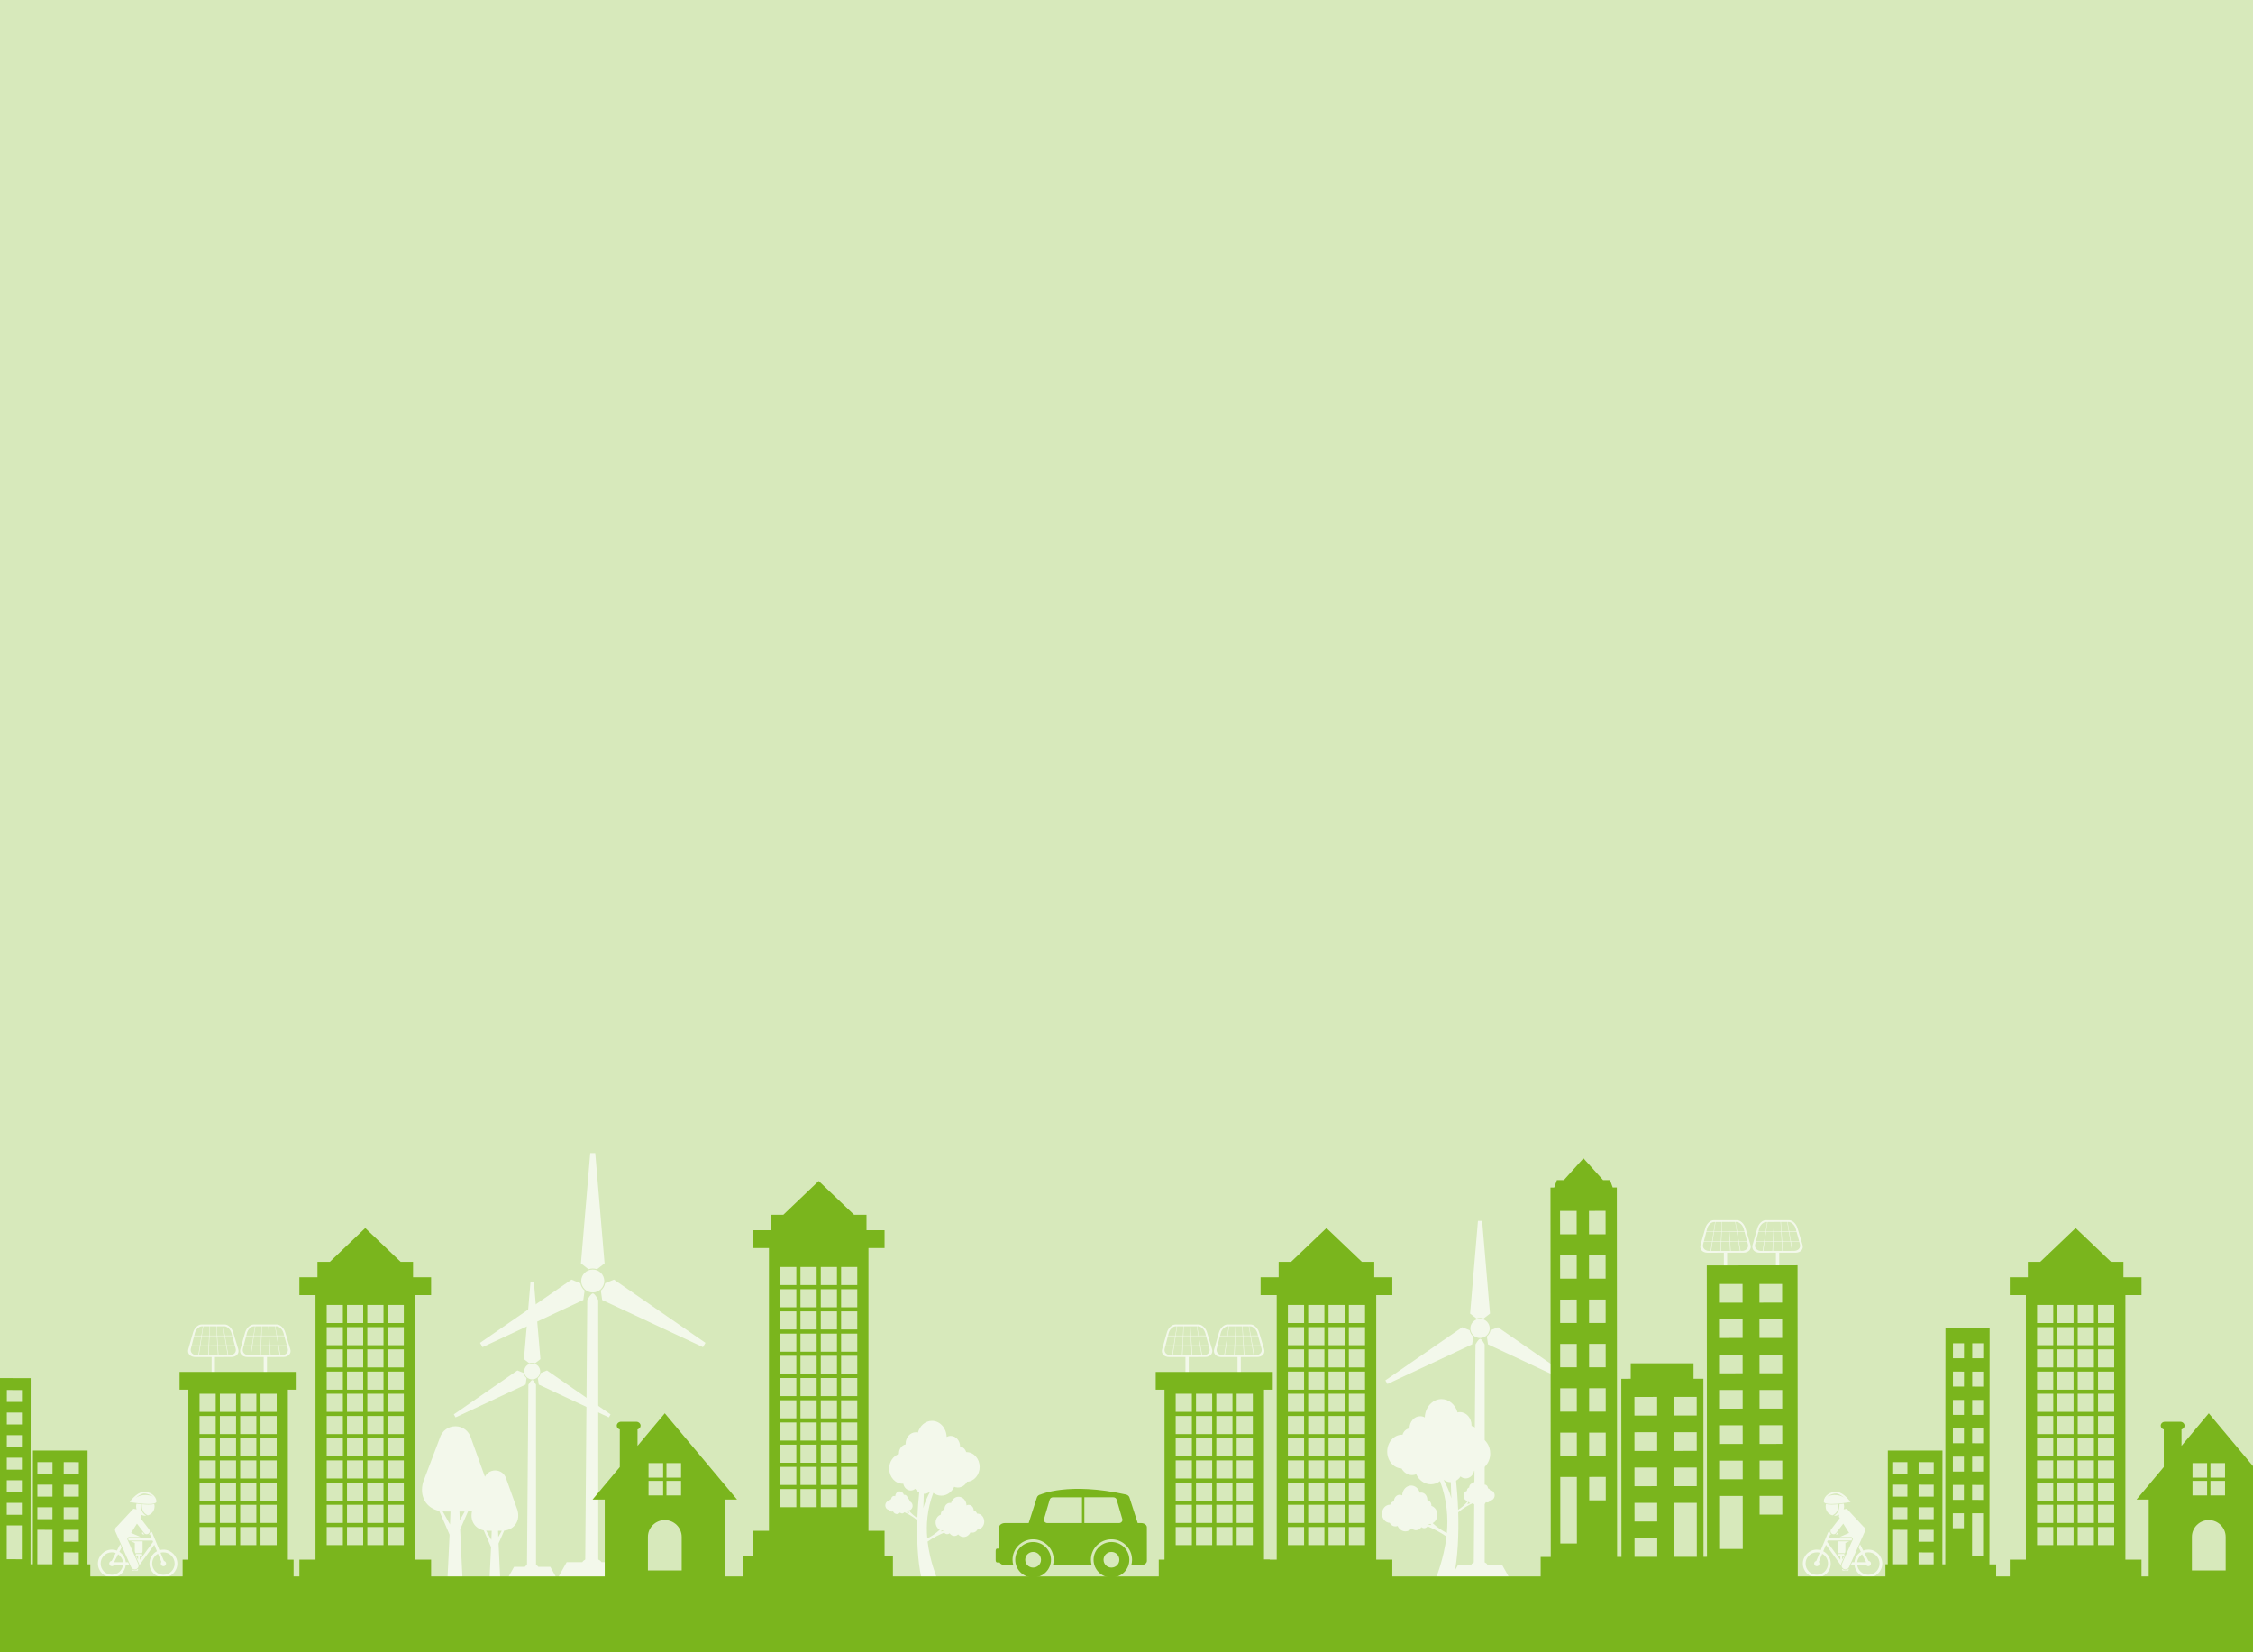 <?xml version="1.0" encoding="utf-8"?>
<!-- Generator: Adobe Illustrator 15.1.0, SVG Export Plug-In . SVG Version: 6.00 Build 0)  -->
<!DOCTYPE svg PUBLIC "-//W3C//DTD SVG 1.0//EN" "http://www.w3.org/TR/2001/REC-SVG-20010904/DTD/svg10.dtd">
<svg version="1.0" id="Slide_09" xmlns="http://www.w3.org/2000/svg" xmlns:xlink="http://www.w3.org/1999/xlink" x="0px" y="0px"
	 width="1500px" height="1100px" viewBox="0 0 1500 1100" enable-background="new 0 0 1500 1100" xml:space="preserve">
<g id="Fond_20__x25__Kopie_Kopie">
	<rect id="Fond_20__x25__4_" fill="#D7E9BB" width="1500" height="1100"/>
</g>
<g id="_x22_gute_x22__Stadt_Kopie_Kopie">
	<g opacity="0.7">
		<g>
			<g>
				<g>
					<path fill="#FFFFFF" d="M402.311,852.824c0,4.214-3.43,7.633-7.675,7.633c-4.239,0-7.67-3.419-7.67-7.633
						s3.431-7.627,7.67-7.627C398.881,845.197,402.311,848.61,402.311,852.824z"/>
					<path fill="#FFFFFF" d="M408.798,851.902l-5.92,2.395c-0.343,1.954-1.375,3.656-2.848,4.892l0.888,6.282l67.112,31.376
						l1.647-2.853L408.798,851.902z"/>
					<path fill="#FFFFFF" d="M386.4,854.297l-5.926-2.395l-60.891,42.092l1.668,2.853l67.098-31.376l0.88-6.282
						C387.772,857.953,386.749,856.251,386.4,854.297z"/>
					<path fill="#FFFFFF" d="M394.636,844.499c0.993,0,1.952,0.17,2.836,0.492l5.05-3.904l-6.217-73.466h-3.331l-6.2,73.466
						l5.027,3.904C392.678,844.669,393.637,844.499,394.636,844.499z"/>
				</g>
				<path fill="#FFFFFF" d="M389.636,1039.946l1.356-174.397c0,0,2.354-4.487,3.749-4.448c1.341,0.016,3.537,4.448,3.537,4.448
					l0.023,174.38l-1.997,1.639h-4.652L389.636,1039.946z"/>
			</g>
			<polygon fill="#FFFFFF" points="417.692,1050.22 371.575,1050.22 377.298,1039.991 411.976,1039.991 			"/>
			<path fill="#FFFFFF" d="M400.496,1040.552c0,1.688-2.887,3.059-6.437,3.059c-3.553,0-6.424-1.371-6.424-3.059
				c0-1.68,2.871-3.051,6.424-3.051C397.609,1037.501,400.496,1038.872,400.496,1040.552z"/>
		</g>
		<g>
			<g>
				<g>
					<path fill="#FFFFFF" d="M359.654,912.992c0,2.924-2.378,5.298-5.325,5.298c-2.955,0-5.336-2.374-5.336-5.298
						c0-2.921,2.381-5.303,5.336-5.303C357.276,907.689,359.654,910.071,359.654,912.992z"/>
					<path fill="#FFFFFF" d="M364.169,912.352l-4.109,1.671c-0.242,1.343-0.962,2.539-1.979,3.394l0.613,4.367l46.652,21.819
						l1.148-1.989L364.169,912.352z"/>
					<path fill="#FFFFFF" d="M348.604,914.022l-4.123-1.671l-42.328,29.262l1.148,1.989l46.659-21.819l0.606-4.367
						C349.545,916.562,348.842,915.365,348.604,914.022z"/>
					<path fill="#FFFFFF" d="M354.329,907.201c0.686,0,1.359,0.135,1.959,0.35l3.516-2.719l-4.33-51.062h-2.304l-4.327,51.062
						l3.51,2.719C352.975,907.336,353.622,907.201,354.329,907.201z"/>
				</g>
				<path fill="#FFFFFF" d="M350.853,1043.072l0.945-121.23c0,0,1.638-3.121,2.595-3.1c0.947,0.019,2.465,3.1,2.465,3.1
					l0.012,121.227l-1.394,1.128h-3.222L350.853,1043.072z"/>
			</g>
			<polygon fill="#FFFFFF" points="370.35,1050.22 338.306,1050.22 342.27,1043.108 366.385,1043.108 			"/>
			<path fill="#FFFFFF" d="M358.396,1043.493c0,1.196-2.009,2.141-4.465,2.141c-2.458,0-4.474-0.944-4.474-2.141
				c0-1.159,2.016-2.1,4.474-2.1C356.387,1041.394,358.396,1042.334,358.396,1043.493z"/>
		</g>
		<path fill="#FFFFFF" d="M324.132,986.699l-10.461-29.104c-3.11-10.76-17.832-10.76-20.944,0l-11.014,29.104
			c-2.719,9.408,1.996,17.316,10.706,19.164c2.651,5.816,5.606,12.78,6.898,15.857c-0.694,15.954-1.369,28.499-1.369,28.499h9.949
			c0,0-0.778-14.427-1.521-32.009c1.425-3.352,3.405-7.943,5.275-12.073C321.479,1005.044,327.028,996.727,324.132,986.699z
			 M294.738,1006.187c0.555,0.047,1.112,0.084,1.688,0.084h3.518c-0.107,2.908-0.224,5.799-0.338,8.625
			C298.094,1012.24,296.348,1009.136,294.738,1006.187z M305.901,1006.271h3.481c-1.069,1.951-2.188,3.956-3.256,5.85
			C306.049,1010.188,305.973,1008.237,305.901,1006.271z"/>
		<path fill="#FFFFFF" d="M344.501,1005.251l-7.405-20.603c-2.202-7.617-12.624-7.617-14.828,0l-7.797,20.603
			c-1.924,6.661,1.413,12.26,7.579,13.568c1.878,4.117,3.97,9.048,4.884,11.226c-0.491,11.294-0.97,20.175-0.97,20.175h7.044
			c0,0-0.551-10.213-1.076-22.66c1.009-2.373,2.41-5.623,3.734-8.547C342.622,1018.239,346.551,1012.351,344.501,1005.251z
			 M323.691,1019.048c0.393,0.034,0.787,0.06,1.195,0.06h2.49c-0.076,2.059-0.158,4.104-0.239,6.105
			C326.067,1023.333,324.831,1021.136,323.691,1019.048z M331.595,1019.107h2.464c-0.757,1.381-1.549,2.801-2.305,4.142
			C331.699,1021.881,331.645,1020.499,331.595,1019.107z"/>
		<g>
			<g>
				<g>
					<path fill="#FFFFFF" d="M991.829,884.378c0,3.533-2.873,6.402-6.435,6.402c-3.572,0-6.449-2.869-6.449-6.402
						c0-3.53,2.877-6.409,6.449-6.409C988.956,877.969,991.829,880.848,991.829,884.378z"/>
					<path fill="#FFFFFF" d="M997.286,883.604l-4.967,2.02c-0.293,1.623-1.162,3.068-2.392,4.101l0.741,5.277l56.38,26.37
						l1.388-2.404L997.286,883.604z"/>
					<path fill="#FFFFFF" d="M978.476,885.623l-4.983-2.02l-51.154,35.363l1.389,2.404l56.388-26.37l0.733-5.277
						C979.612,888.691,978.762,887.246,978.476,885.623z"/>
					<path fill="#FFFFFF" d="M985.395,877.379c0.828,0,1.643,0.162,2.367,0.423l4.248-3.286l-5.233-61.71h-2.784l-5.229,61.71
						l4.242,3.286C983.758,877.541,984.54,877.379,985.395,877.379z"/>
				</g>
				<path fill="#FFFFFF" d="M981.192,1041.581l1.143-146.509c0,0,1.979-3.771,3.135-3.745c1.146,0.021,2.979,3.745,2.979,3.745
					l0.015,146.505l-1.684,1.363h-3.895L981.192,1041.581z"/>
			</g>
			<polygon fill="#FFFFFF" points="1004.755,1050.22 966.029,1050.22 970.819,1041.626 999.963,1041.626 			"/>
			<path fill="#FFFFFF" d="M990.309,1042.091c0,1.445-2.429,2.587-5.396,2.587c-2.971,0-5.406-1.142-5.406-2.587
				c0-1.4,2.436-2.537,5.406-2.537C987.88,1039.554,990.309,1040.69,990.309,1042.091z"/>
		</g>
		<g>
			<path fill="#FFFFFF" d="M104.176,999.478c-0.284-3.788-4.236-6.573-8.826-6.231c-4.598,0.348-9.032,6.701-9.032,6.701
				S104.456,1003.26,104.176,999.478z M101.779,996.226c-6.767-2.463-10.978,0.555-11.949,1.373c0.807-0.703,3.743-3.15,5.943-3.316
				C98.344,994.085,102.416,996.458,101.779,996.226z"/>
			<path fill="#FFFFFF" d="M77.793,1016.283l11.037-11.879l2.11,0.427c-0.201-0.61-0.335-1.249-0.335-1.922
				c0-0.645,0.104-1.277,0.29-1.864c0.873,0.111,1.817,0.23,2.787,0.328c0.058,2.143,0.337,3.605,0.896,4.779
				c0.563,1.164,1.427,2.08,2.751,2.885c-0.188,0.016-0.381,0.032-0.575,0.032c-1.065,0-2.054-0.297-2.926-0.775l0.276,1.393
				l-0.601,0.953l5.744,7.48c0.69,0.893,0.52,2.184-0.375,2.876c-0.378,0.284-0.818,0.423-1.254,0.423
				c-0.611,0.004-1.222-0.275-1.629-0.806l-4.818-6.271l-3.896,6.192l6.083,2.61c0.061,0.025,0.12,0.055,0.18,0.083H85.58
				l-0.875,1.393l7.354,16.572c0.578,1.305-0.007,2.836-1.32,3.417c-0.337,0.147-0.693,0.222-1.05,0.222
				c-0.993-0.004-1.939-0.574-2.368-1.543l-10.547-23.761C76.244,1018.327,76.703,1016.949,77.793,1016.283z"/>
			<path fill="#FFFFFF" d="M102.903,1002.92c0,2.823-1.911,5.215-4.515,5.926c-2.906-1.502-3.897-3.271-4.023-7.408
				c1.546,0.144,3.124,0.243,4.553,0.239c1.61,0,2.868-0.121,3.778-0.369C102.832,1001.822,102.903,1002.356,102.903,1002.92z"/>
			<path fill="#FFFFFF" d="M94.464,1034.041c-0.025-0.011-0.049-0.021-0.074-0.027l-0.073-0.023l-0.781,0.002
				c-0.453,0-2.806-0.004-2.806-0.004l-0.073,0.023c-0.124,0.038-0.239,0.1-0.34,0.171c-0.356-0.442-0.572-1.008-0.572-1.623v-5.33
				l-2.63-1.128h7.813v6.456C94.928,1033.112,94.756,1033.62,94.464,1034.041z"/>
			<path fill="#FFFFFF" d="M94.562,1020.624c0-0.254,0.108-0.484,0.279-0.646l0.736,0.956c0.184,0.237,0.399,0.436,0.641,0.594
				h-0.76C94.962,1021.527,94.558,1021.118,94.562,1020.624z"/>
			<path fill="#FFFFFF" d="M65.195,1040.917c0,5.117,4.16,9.285,9.278,9.285c4.813,0.007,8.785-3.673,9.245-8.371l2.383,0.002
				l-0.799-1.804h-1.584c-0.276-2.913-1.907-5.435-4.252-6.937l1.472-2.894l-0.942-2.124l-2.131,4.198
				c-1.047-0.404-2.188-0.632-3.381-0.632C69.364,1031.631,65.195,1035.799,65.195,1040.917z M81.909,1040.029l-5.915-0.007
				c-0.008-0.013-0.021-0.027-0.025-0.042l2.676-5.265C80.413,1035.897,81.645,1037.814,81.909,1040.029z M66.998,1040.917
				c0-4.127,3.357-7.478,7.486-7.476c0.897,0,1.76,0.153,2.559,0.452l-2.68,5.272c-0.919,0.061-1.643,0.822-1.646,1.754
				c0,0.976,0.788,1.764,1.758,1.764c0.648,0,1.215-0.347,1.52-0.86h5.907c-0.444,3.711-3.609,6.585-7.428,6.585
				C70.347,1048.402,66.994,1045.043,66.998,1040.917z"/>
			<path fill="#FFFFFF" d="M89.688,1045.353L89.688,1045.353c0.44,0,0.867-0.09,1.265-0.269c0.312-0.137,0.59-0.321,0.835-0.545
				c0.288,0.338,0.184,0.936-0.31,1.08c-1.143,0.001-2.291,0.001-3.44,0c-0.465-0.143-0.581-0.664-0.363-1.01
				C88.227,1045.079,88.936,1045.351,89.688,1045.353z"/>
			<path fill="#FFFFFF" d="M89.794,1034.802l2.744,6.178c0.123,0.275,0.2,0.563,0.239,0.854h0.151l9.786-13.414l1.785,4.301
				c-2.957,1.555-4.978,4.65-4.978,8.211c-0.004,5.122,4.158,9.289,9.28,9.289c5.119,0.008,9.279-4.158,9.287-9.272
				c0-5.119-4.162-9.289-9.284-9.291c-0.91,0-1.799,0.135-2.636,0.382l-4.877-11.753c-0.131-0.325-0.448-0.556-0.826-0.556h-0.3
				c-0.091,0.645-0.424,1.256-0.978,1.688c-0.054,0.038-0.108,0.076-0.164,0.11h0.841l0.919,2.224H85.869l-0.574,0.914l0.407,0.913
				h15.843l0.367,0.893l-8.804,12.065v-2.744c0.38,0.009,0.762,0,1.134,0c0.628-0.182,0.628-1.093,0-1.278
				c-1.146,0.004-2.289-0.001-3.432-0.001c-0.635,0.195-0.635,1.087,0,1.279c0.373,0,0.751,0,1.125,0.007v2.521L89.794,1034.802z
				 M105.192,1034.387l2.253,5.433c-0.25,0.306-0.406,0.698-0.401,1.124c-0.005,0.972,0.785,1.757,1.759,1.757
				c0.977,0.007,1.762-0.785,1.765-1.757c0.004-0.858-0.615-1.574-1.431-1.736l-2.276-5.492c0.621-0.169,1.272-0.261,1.945-0.255
				c4.128,0,7.484,3.357,7.478,7.487c0,4.121-3.36,7.48-7.48,7.474c-4.13,0.007-7.484-3.358-7.479-7.488
				C101.323,1038.12,102.889,1035.662,105.192,1034.387z"/>
		</g>
		<g>
			<path fill="#FFFFFF" d="M1232.063,999.947c0,0-4.435-6.354-9.032-6.701c-4.59-0.342-8.542,2.443-8.826,6.231
				C1213.925,1003.26,1232.063,999.947,1232.063,999.947z M1222.607,994.282c2.2,0.166,5.137,2.613,5.943,3.316
				c-0.972-0.818-5.183-3.836-11.949-1.373C1215.965,996.458,1220.037,994.085,1222.607,994.282z"/>
			<path fill="#FFFFFF" d="M1240.588,1016.283l-11.037-11.879l-2.11,0.427c0.201-0.61,0.335-1.249,0.335-1.922
				c0-0.645-0.104-1.277-0.29-1.864c-0.873,0.111-1.817,0.23-2.787,0.328c-0.058,2.143-0.337,3.605-0.896,4.779
				c-0.563,1.164-1.427,2.08-2.751,2.885c0.188,0.016,0.381,0.032,0.575,0.032c1.065,0,2.054-0.297,2.926-0.775l-0.276,1.393
				l0.601,0.953l-5.744,7.48c-0.69,0.893-0.52,2.184,0.375,2.876c0.378,0.284,0.818,0.423,1.254,0.423
				c0.611,0.004,1.222-0.275,1.629-0.806l4.818-6.271l3.896,6.192l-6.083,2.61c-0.061,0.025-0.12,0.055-0.18,0.083h7.959
				l0.875,1.393l-7.354,16.572c-0.578,1.305,0.007,2.836,1.32,3.417c0.337,0.147,0.693,0.222,1.05,0.222
				c0.993-0.004,1.939-0.574,2.368-1.543l10.547-23.761C1242.137,1018.327,1241.678,1016.949,1240.588,1016.283z"/>
			<path fill="#FFFFFF" d="M1215.478,1002.92c0,2.823,1.911,5.215,4.515,5.926c2.906-1.502,3.897-3.271,4.023-7.408
				c-1.546,0.144-3.124,0.243-4.553,0.239c-1.61,0-2.868-0.121-3.778-0.369C1215.549,1001.822,1215.478,1002.356,1215.478,1002.92z"
				/>
			<path fill="#FFFFFF" d="M1223.917,1034.041c0.025-0.011,0.049-0.021,0.074-0.027l0.073-0.023l0.781,0.002
				c0.453,0,2.806-0.004,2.806-0.004l0.073,0.023c0.124,0.038,0.239,0.1,0.34,0.171c0.356-0.442,0.572-1.008,0.572-1.623v-5.33
				l2.63-1.128h-7.813v6.456C1223.453,1033.112,1223.625,1033.62,1223.917,1034.041z"/>
			<path fill="#FFFFFF" d="M1223.818,1020.624c0-0.254-0.108-0.484-0.279-0.646l-0.736,0.956c-0.184,0.237-0.399,0.436-0.641,0.594
				h0.76C1223.419,1021.527,1223.823,1021.118,1223.818,1020.624z"/>
			<path fill="#FFFFFF" d="M1243.896,1031.642c-1.192,0-2.334,0.228-3.381,0.632l-2.131-4.198l-0.942,2.124l1.472,2.894
				c-2.345,1.502-3.976,4.023-4.252,6.937h-1.584l-0.799,1.804l2.383-0.002c0.46,4.698,4.432,8.378,9.245,8.371
				c5.118,0,9.278-4.168,9.278-9.285C1253.186,1035.799,1249.017,1031.631,1243.896,1031.642z M1239.736,1034.716l2.676,5.265
				c-0.005,0.015-0.018,0.029-0.025,0.042l-5.915,0.007C1236.736,1037.814,1237.968,1035.897,1239.736,1034.716z M1243.907,1048.408
				c-3.818,0-6.983-2.874-7.428-6.585h5.907c0.305,0.514,0.871,0.86,1.52,0.86c0.97,0,1.758-0.788,1.758-1.764
				c-0.004-0.932-0.728-1.693-1.646-1.754l-2.68-5.272c0.799-0.299,1.661-0.452,2.559-0.452c4.129-0.002,7.486,3.349,7.486,7.476
				C1251.387,1045.043,1248.034,1048.402,1243.907,1048.408z"/>
			<path fill="#FFFFFF" d="M1228.692,1045.353L1228.692,1045.353c-0.44,0-0.867-0.09-1.265-0.269
				c-0.312-0.137-0.59-0.321-0.835-0.545c-0.288,0.338-0.184,0.936,0.31,1.08c1.143,0.001,2.291,0.001,3.44,0
				c0.465-0.143,0.581-0.664,0.363-1.01C1230.154,1045.079,1229.445,1045.351,1228.692,1045.353z"/>
			<path fill="#FFFFFF" d="M1226.445,1038.32v-2.521c0.374-0.007,0.752-0.007,1.125-0.007c0.635-0.192,0.635-1.084,0-1.279
				c-1.143,0-2.286,0.005-3.432,0.001c-0.628,0.186-0.628,1.097,0,1.278c0.372,0,0.754,0.009,1.134,0v2.744l-8.804-12.065
				l0.367-0.893h15.843l0.407-0.913l-0.574-0.914h-14.916l0.919-2.224h0.841c-0.056-0.034-0.11-0.072-0.164-0.11
				c-0.554-0.432-0.887-1.043-0.978-1.688h-0.3c-0.378,0-0.695,0.23-0.826,0.556l-4.877,11.753
				c-0.837-0.247-1.726-0.382-2.636-0.382c-5.122,0.002-9.284,4.172-9.284,9.291c0.008,5.114,4.168,9.28,9.287,9.272
				c5.122,0,9.284-4.167,9.28-9.289c0-3.561-2.021-6.656-4.978-8.211l1.785-4.301l9.786,13.414h0.151
				c0.039-0.29,0.116-0.578,0.239-0.854l2.744-6.178L1226.445,1038.32z M1217.058,1040.933c0.005,4.13-3.35,7.495-7.479,7.488
				c-4.12,0.007-7.48-3.353-7.48-7.474c-0.007-4.13,3.35-7.487,7.478-7.487c0.673-0.006,1.324,0.086,1.945,0.255l-2.276,5.492
				c-0.815,0.162-1.435,0.878-1.431,1.736c0.003,0.972,0.788,1.764,1.765,1.757c0.974,0,1.764-0.785,1.759-1.757
				c0.005-0.426-0.151-0.818-0.401-1.124l2.253-5.433C1215.492,1035.662,1217.058,1038.12,1217.058,1040.933z"/>
		</g>
		<path fill="#FFFFFF" d="M920.098,1007.774c-0.014,3.26,2.271,5.924,5.131,6.037c0.772,1.416,2.164,2.376,3.744,2.376
			c0.53,0,1.034-0.106,1.505-0.302c0.975,2.141,2.94,3.598,5.212,3.607c1.633,0.004,3.115-0.752,4.187-1.971
			c0.772,0.748,1.774,1.209,2.876,1.209c1.473,0.003,2.776-0.805,3.58-2.055c0.514,0.439,1.158,0.695,1.857,0.695
			c0.921,0,1.707-0.484,2.277-1.195c3.822,1.552,8.371,3.787,12.592,6.802c-1.777,14.8-6.893,27.217-6.893,27.217l11.621,0.024
			c2.967-12.941,3.455-30.496,3.051-43.428c3.479-2.962,7.275-4.969,9.762-6.075c0.45,0.539,1.052,0.915,1.751,0.919
			c0.611,0,1.187-0.252,1.619-0.683c0.596,0.696,1.436,1.117,2.353,1.117c1.277,0.005,2.383-0.812,2.934-1.999
			c0.262,0.104,0.555,0.162,0.847,0.162c0.884,0.008,1.67-0.523,2.107-1.318c1.606-0.065,2.896-1.552,2.903-3.393
			c0-1.873-1.342-3.395-2.99-3.395c-0.025,0-0.062,0-0.081,0c-0.195-0.688-0.733-1.201-1.386-1.28c0,0,0,0,0-0.003
			c0.004-1.34-0.961-2.451-2.153-2.457c-0.329,0-0.639,0.1-0.925,0.236c-0.053-2.049-1.524-3.689-3.353-3.697
			c-1.499,0-2.786,1.115-3.212,2.666c-0.158-0.045-0.326-0.059-0.498-0.065c-1.29,0-2.336,1.183-2.336,2.649
			c-0.004,0.049,0,0.074-0.004,0.129c-0.876,0.172-1.531,1.031-1.538,2.068c0,0.039-0.003,0.088,0,0.128
			c-1.29,0.396-2.238,1.739-2.244,3.331c-0.007,1.874,1.31,3.395,2.96,3.436c-2.029,2.559-4.51,4.587-6.576,5.865
			c-0.275-7.596-0.84-14.324-1.367-19.373c1.184-0.656,2.211-1.633,2.98-2.825c0.955,0.82,2.147,1.304,3.441,1.309
			c2.765,0.005,5.08-2.208,5.642-5.151c0.182,0.014,0.379,0.02,0.551,0.02c5.595,0.014,10.132-5.113,10.142-11.44
			c0.01-5.274-3.115-9.726-7.393-11.069c0.006-0.129,0.013-0.271,0.013-0.41c0.007-3.44-2.177-6.302-5.066-6.895
			c0.003-0.135,0.01-0.275,0.003-0.392c0.021-4.859-3.443-8.79-7.715-8.802c-0.562,0-1.117,0.064-1.634,0.194
			c-1.407-5.13-5.628-8.849-10.608-8.868c-6.039-0.004-10.955,5.414-11.159,12.205c-0.935-0.502-1.97-0.791-3.062-0.791
			c-3.938-0.008-7.137,3.606-7.15,8.076c0,0.014,0,0.021,0,0.025c-2.16,0.244-3.959,1.934-4.607,4.207
			c-0.084-0.008-0.186-0.008-0.266-0.018c-5.477-0.006-9.93,5.018-9.939,11.224c-0.01,6.07,4.227,11.034,9.543,11.245
			c1.448,2.633,4.025,4.4,6.977,4.4c0.977,0.012,1.911-0.182,2.789-0.543c1.811,3.979,5.473,6.693,9.705,6.703
			c2.273,0.011,4.391-0.779,6.145-2.123c4.711,12.557,5.464,24.521,4.543,34.547c-2.953-1.473-6.42-3.701-9.459-6.565
			c1.838-0.98,3.129-3.088,3.135-5.548c0.008-2.835-1.669-5.225-3.968-5.949c0.007-0.066,0.007-0.145,0.004-0.219
			c0.01-1.858-1.173-3.393-2.729-3.701c0.014-0.079,0.007-0.152,0.007-0.215c0.011-2.625-1.851-4.736-4.153-4.736
			c-0.299-0.006-0.598,0.037-0.873,0.098c-0.756-2.747-3.021-4.746-5.706-4.758c-3.235-0.006-5.888,2.908-5.991,6.556
			c-0.5-0.272-1.059-0.426-1.64-0.426c-2.12,0-3.845,1.946-3.852,4.338c0,0.021,0,0.023,0,0.023
			c-1.162,0.13-2.123,1.038-2.476,2.254c-0.051,0.005-0.099-0.006-0.142,0C922.494,1001.725,920.104,1004.432,920.098,1007.774z
			 M976.826,1001.331c0.171-0.154,0.537-0.793,0.938-1.587c0.218,0.519,0.632,0.89,1.143,1.031
			C977.75,1001.078,976.826,1001.331,976.826,1001.331z M965.922,986.745c0.09,5.403,0.38,10.834,0.38,10.834
			c-1.149-4.475-3.384-9.141-5.162-12.469c1.313,1.021,2.891,1.643,4.591,1.648C965.805,986.759,965.857,986.737,965.922,986.745z
			 M951.089,1014.968c0.038-0.133,0.104-0.232,0.128-0.352c0.094,0,0.195,0.008,0.297,0.008c0.285,0,0.566-0.041,0.846-0.087
			c0.262,0.376,0.487,0.688,0.632,0.787C952.991,1015.324,952.198,1015.18,951.089,1014.968z"/>
		<path fill="#FFFFFF" d="M650.605,1007.646c-0.037-0.005-0.08,0.005-0.124,0c-0.311-1.067-1.154-1.865-2.174-1.979
			c0,0,0-0.003,0-0.021c-0.007-2.1-1.521-3.81-3.383-3.81c-0.511,0-1.001,0.135-1.439,0.374c-0.091-3.203-2.421-5.762-5.262-5.756
			c-2.357,0.011-4.348,1.765-5.011,4.179c-0.242-0.055-0.505-0.092-0.767-0.087c-2.022,0-3.657,1.854-3.647,4.158
			c0,0.056-0.006,0.12,0.006,0.189c-1.367,0.271-2.405,1.619-2.397,3.251c-0.002,0.065-0.002,0.133,0.004,0.191
			c-2.019,0.637-3.491,2.735-3.484,5.225c0.005,2.16,1.139,4.011,2.753,4.872c-2.669,2.516-5.714,4.472-8.307,5.767
			c-0.809-8.806-0.147-19.312,3.989-30.339c1.54,1.18,3.399,1.874,5.396,1.864c3.717-0.009,6.933-2.394,8.522-5.887
			c0.771,0.317,1.592,0.488,2.449,0.477c2.592,0,4.854-1.551,6.127-3.863c4.668-0.186,8.389-4.545,8.38-9.876
			c-0.009-5.45-3.919-9.861-8.729-9.856c-0.07,0.009-0.159,0.009-0.233,0.017c-0.569-1.997-2.148-3.481-4.046-3.695
			c0-0.003,0-0.01,0-0.022c-0.012-3.925-2.821-7.1-6.279-7.092c-0.959,0-1.868,0.253-2.688,0.694
			c-0.179-5.963-4.496-10.722-9.8-10.718c-4.373,0.018-8.08,3.282-9.316,7.787c-0.453-0.114-0.941-0.171-1.435-0.171
			c-3.751,0.012-6.793,3.462-6.774,7.729c-0.006,0.103,0,0.227,0.003,0.344c-2.538,0.521-4.456,3.033-4.449,6.055
			c0,0.123,0.006,0.247,0.011,0.36c-3.757,1.18-6.5,5.089-6.492,9.722c0.009,5.557,3.993,10.058,8.906,10.046
			c0.15,0,0.324-0.004,0.483-0.018c0.493,2.585,2.526,4.529,4.954,4.524c1.137-0.004,2.185-0.429,3.022-1.149
			c0.676,1.048,1.578,1.904,2.617,2.481c-0.463,4.434-0.959,10.342-1.2,17.013c-1.814-1.123-3.993-2.903-5.775-5.15
			c1.45-0.036,2.605-1.372,2.6-3.018c-0.005-1.397-0.838-2.577-1.971-2.925c0.003-0.035,0-0.079,0-0.112
			c-0.006-0.911-0.581-1.666-1.351-1.816c-0.004-0.048,0-0.071-0.004-0.113c0-1.287-0.918-2.326-2.051-2.326
			c-0.15,0.006-0.299,0.018-0.438,0.057c-0.374-1.361-1.505-2.341-2.82-2.341c-1.605,0.007-2.898,1.447-2.944,3.247
			c-0.252-0.12-0.523-0.208-0.812-0.208c-1.047,0.006-1.895,0.981-1.891,2.158c0,0.002,0,0.002,0,0.002
			c-0.573,0.069-1.045,0.521-1.217,1.125c-0.018,0-0.049,0-0.071,0c-1.448,0-2.626,1.336-2.626,2.981
			c0.006,1.616,1.139,2.92,2.55,2.979c0.384,0.698,1.074,1.165,1.851,1.157c0.256,0,0.514-0.051,0.743-0.143
			c0.483,1.043,1.454,1.761,2.576,1.756c0.806,0,1.543-0.369,2.066-0.98c0.38,0.378,0.885,0.599,1.422,0.599
			c0.613-0.003,1.143-0.333,1.538-0.807c2.183,0.972,5.517,2.733,8.571,5.335c-0.354,11.356,0.074,26.771,2.68,38.137l10.205-0.021
			c0,0-4.492-10.904-6.053-23.9c3.706-2.647,7.701-4.61,11.058-5.973c0.501,0.624,1.191,1.05,2,1.05c0.614,0,1.181-0.227,1.631-0.61
			c0.706,1.097,1.852,1.806,3.145,1.803c0.967,0,1.848-0.403,2.525-1.062c0.94,1.07,2.242,1.734,3.677,1.731
			c1.994-0.009,3.721-1.289,4.577-3.169c0.413,0.172,0.855,0.266,1.32,0.266c1.389,0,2.61-0.843,3.289-2.086
			c2.511-0.101,4.518-2.439,4.506-5.303C655.291,1010.01,653.193,1007.633,650.605,1007.646z M603.653,1006.799
			c0.449-0.124,0.812-0.449,1.004-0.904c0.351,0.697,0.673,1.258,0.822,1.393C605.479,1007.287,604.668,1007.065,603.653,1006.799z
			 M615.224,994.49c1.492-0.005,2.877-0.55,4.031-1.447c-1.562,2.923-3.524,7.02-4.533,10.95c0,0,0.254-4.771,0.333-9.514
			C615.112,994.472,615.159,994.49,615.224,994.49z M626.411,1019.575c0.127-0.087,0.325-0.36,0.555-0.69
			c0.245,0.04,0.492,0.076,0.743,0.076c0.089,0,0.178-0.007,0.261-0.007c0.021,0.104,0.078,0.192,0.112,0.309
			C627.107,1019.449,626.411,1019.575,626.411,1019.575z"/>
		<g>
			<path fill="#FFFFFF" d="M806.971,898.197l-3.381-11.252c-0.855-2.851-3.372-5.193-5.592-5.187l-15.541,0.022
				c-2.214,0.002-4.693,2.347-5.519,5.206l-3.208,11.257c-0.815,2.87,1.3,5.203,4.709,5.199l10.827-0.015v12.885h2.186v-12.885
				l10.887-0.012C805.742,903.402,807.833,901.062,806.971,898.197z M804.697,895.682l-5.467,0.013l-1.07-6.211l4.834-0.009
				L804.697,895.682z M793.009,889.483h4.838l1.031,6.211h-5.455L793.009,889.483z M793.058,895.694l-5.469,0.006l0.287-6.201
				l4.831-0.016L793.058,895.694z M797.649,882.936c1.96,0,4.115,2.018,4.781,4.476l0.479,1.72l-4.804,0.01l-1.073-6.194
				L797.649,882.936z M796.773,882.946l1.019,6.194l-4.804,0.011l-0.383-6.205H796.773z M792.324,882.946l0.363,6.205l-4.812,0.008
				l0.271-6.209L792.324,882.946z M787.886,882.95l-0.313,6.209h-4.804l0.929-6.198L787.886,882.95z M778.11,887.436
				c0.627-2.452,2.754-4.475,4.714-4.475l0.61-0.007l-0.966,6.205l-4.803,0.017L778.11,887.436z M777.584,889.503h4.82l-0.974,6.212
				l-5.453,0.012L777.584,889.503z M779.51,902.258c-2.866,0-4.718-2.013-4.072-4.479l0.444-1.718l5.514-0.006l-0.996,6.203H779.51z
				 M786.929,902.251l-6.126,0.007l0.934-6.207l5.495-0.006L786.929,902.251z M781.789,895.708l0.929-6.209l4.844-0.016
				l-0.317,6.225H781.789z M787.308,902.239l0.278-6.19l5.502-0.021l0.347,6.207L787.308,902.239z M793.838,902.239l-0.413-6.207
				l5.506-0.01l1.024,6.206L793.838,902.239z M801.241,902.231h-0.891l-1.063-6.209l5.498-0.007l0.463,1.731
				C805.922,900.214,804.113,902.221,801.241,902.231z"/>
			<path fill="#FFFFFF" d="M841.623,898.197l-3.382-11.252c-0.853-2.851-3.365-5.193-5.587-5.187l-15.549,0.022
				c-2.204,0.002-4.688,2.347-5.509,5.206l-3.216,11.257c-0.807,2.87,1.304,5.203,4.711,5.199l10.827-0.015v12.885h2.187v-12.885
				l10.894-0.012C840.395,903.402,842.487,901.062,841.623,898.197z M839.352,895.682l-5.465,0.013l-1.073-6.211l4.829-0.009
				L839.352,895.682z M827.661,889.483h4.84l1.033,6.211h-5.461L827.661,889.483z M827.706,895.694l-5.459,0.006l0.278-6.201
				l4.836-0.016L827.706,895.694z M832.302,882.936c1.962,0,4.121,2.018,4.787,4.476l0.477,1.72l-4.804,0.01l-1.077-6.194
				L832.302,882.936z M831.428,882.946l1.024,6.194l-4.806,0.011l-0.383-6.205H831.428z M826.973,882.946l0.373,6.205l-4.817,0.008
				l0.272-6.209L826.973,882.946z M822.534,882.95l-0.31,6.209h-4.808l0.938-6.198L822.534,882.95z M812.763,887.436
				c0.631-2.452,2.762-4.475,4.711-4.475l0.611-0.007l-0.961,6.205l-4.802,0.017L812.763,887.436z M812.232,889.503h4.824
				l-0.972,6.212l-5.453,0.012L812.232,889.503z M814.164,902.258c-2.873,0-4.72-2.013-4.072-4.479l0.444-1.718l5.51-0.006
				l-0.988,6.203H814.164z M821.587,902.251l-6.13,0.007l0.934-6.207l5.498-0.006L821.587,902.251z M816.441,895.708l0.929-6.209
				l4.844-0.016l-0.312,6.225H816.441z M821.962,902.239l0.276-6.19l5.505-0.021l0.354,6.207L821.962,902.239z M828.49,902.239
				l-0.409-6.207l5.504-0.01l1.024,6.206L828.49,902.239z M835.895,902.231h-0.892l-1.058-6.209l5.494-0.007l0.467,1.731
				C840.574,900.214,838.768,902.221,835.895,902.231z"/>
		</g>
		<g>
			<path fill="#FFFFFF" d="M1165.426,828.746l-3.381-11.252c-0.855-2.851-3.372-5.193-5.592-5.187l-15.541,0.022
				c-2.214,0.002-4.693,2.347-5.519,5.206l-3.208,11.257c-0.815,2.87,1.3,5.203,4.709,5.199l10.827-0.015v12.885h2.186v-12.885
				l10.887-0.012C1164.197,833.951,1166.288,831.61,1165.426,828.746z M1163.152,826.23l-5.467,0.013l-1.07-6.211l4.834-0.009
				L1163.152,826.23z M1151.464,820.032h4.838l1.031,6.211h-5.455L1151.464,820.032z M1151.513,826.243l-5.469,0.006l0.287-6.201
				l4.831-0.016L1151.513,826.243z M1156.104,813.484c1.96,0,4.115,2.018,4.781,4.476l0.479,1.72l-4.804,0.01l-1.073-6.194
				L1156.104,813.484z M1155.229,813.495l1.019,6.194l-4.804,0.011l-0.383-6.205H1155.229z M1150.779,813.495l0.363,6.205
				l-4.812,0.008l0.271-6.209L1150.779,813.495z M1146.341,813.499l-0.313,6.209h-4.804l0.929-6.198L1146.341,813.499z
				 M1136.565,817.984c0.627-2.452,2.754-4.475,4.714-4.475l0.61-0.007l-0.966,6.205l-4.803,0.017L1136.565,817.984z
				 M1136.039,820.052h4.82l-0.974,6.212l-5.453,0.012L1136.039,820.052z M1137.965,832.807c-2.866,0-4.718-2.013-4.072-4.479
				l0.444-1.718l5.514-0.006l-0.996,6.203H1137.965z M1145.384,832.8l-6.126,0.007l0.934-6.207l5.495-0.006L1145.384,832.8z
				 M1140.244,826.257l0.929-6.209l4.844-0.016l-0.317,6.225H1140.244z M1145.763,832.788l0.278-6.19l5.502-0.021l0.347,6.207
				L1145.763,832.788z M1152.293,832.788l-0.413-6.207l5.506-0.01l1.024,6.206L1152.293,832.788z M1159.696,832.78h-0.891
				l-1.063-6.209l5.498-0.007l0.463,1.731C1164.377,830.763,1162.568,832.77,1159.696,832.78z"/>
			<path fill="#FFFFFF" d="M1200.078,828.746l-3.382-11.252c-0.853-2.851-3.365-5.193-5.587-5.187l-15.549,0.022
				c-2.204,0.002-4.688,2.347-5.509,5.206l-3.216,11.257c-0.807,2.87,1.304,5.203,4.711,5.199l10.827-0.015v12.885h2.187v-12.885
				l10.894-0.012C1198.85,833.951,1200.942,831.61,1200.078,828.746z M1197.807,826.23l-5.465,0.013l-1.073-6.211l4.829-0.009
				L1197.807,826.23z M1186.116,820.032h4.84l1.033,6.211h-5.461L1186.116,820.032z M1186.161,826.243l-5.459,0.006l0.278-6.201
				l4.836-0.016L1186.161,826.243z M1190.757,813.484c1.962,0,4.121,2.018,4.787,4.476l0.477,1.72l-4.804,0.01l-1.077-6.194
				L1190.757,813.484z M1189.883,813.495l1.024,6.194l-4.806,0.011l-0.383-6.205H1189.883z M1185.428,813.495l0.373,6.205
				l-4.817,0.008l0.272-6.209L1185.428,813.495z M1180.989,813.499l-0.31,6.209h-4.808l0.938-6.198L1180.989,813.499z
				 M1171.218,817.984c0.631-2.452,2.762-4.475,4.711-4.475l0.611-0.007l-0.961,6.205l-4.802,0.017L1171.218,817.984z
				 M1170.688,820.052h4.824l-0.972,6.212l-5.453,0.012L1170.688,820.052z M1172.619,832.807c-2.873,0-4.72-2.013-4.072-4.479
				l0.444-1.718l5.51-0.006l-0.988,6.203H1172.619z M1180.042,832.8l-6.13,0.007l0.934-6.207l5.498-0.006L1180.042,832.8z
				 M1174.896,826.257l0.929-6.209l4.844-0.016l-0.312,6.225H1174.896z M1180.417,832.788l0.276-6.19l5.505-0.021l0.354,6.207
				L1180.417,832.788z M1186.945,832.788l-0.409-6.207l5.504-0.01l1.024,6.206L1186.945,832.788z M1194.35,832.78h-0.892
				l-1.058-6.209l5.494-0.007l0.467,1.731C1199.029,830.763,1197.223,832.77,1194.35,832.78z"/>
		</g>
		<g>
			<path fill="#FFFFFF" d="M158.61,898.197l-3.381-11.252c-0.855-2.851-3.372-5.193-5.592-5.187l-15.541,0.022
				c-2.214,0.002-4.693,2.347-5.519,5.206l-3.208,11.257c-0.815,2.87,1.3,5.203,4.709,5.199l10.827-0.015v12.885h2.186v-12.885
				l10.887-0.012C157.382,903.402,159.473,901.062,158.61,898.197z M156.337,895.682l-5.467,0.013l-1.07-6.211l4.834-0.009
				L156.337,895.682z M144.648,889.483h4.838l1.031,6.211h-5.455L144.648,889.483z M144.697,895.694l-5.469,0.006l0.287-6.201
				l4.831-0.016L144.697,895.694z M149.289,882.936c1.96,0,4.115,2.018,4.781,4.476l0.479,1.72l-4.804,0.01l-1.073-6.194
				L149.289,882.936z M148.413,882.946l1.019,6.194l-4.804,0.011l-0.383-6.205H148.413z M143.964,882.946l0.363,6.205l-4.812,0.008
				l0.271-6.209L143.964,882.946z M139.525,882.95l-0.313,6.209h-4.804l0.929-6.198L139.525,882.95z M129.75,887.436
				c0.627-2.452,2.754-4.475,4.714-4.475l0.61-0.007l-0.966,6.205l-4.803,0.017L129.75,887.436z M129.224,889.503h4.82l-0.974,6.212
				l-5.453,0.012L129.224,889.503z M131.149,902.258c-2.866,0-4.718-2.013-4.072-4.479l0.444-1.718l5.514-0.006l-0.996,6.203
				H131.149z M138.568,902.251l-6.126,0.007l0.934-6.207l5.495-0.006L138.568,902.251z M133.429,895.708l0.929-6.209l4.844-0.016
				l-0.317,6.225H133.429z M138.947,902.239l0.278-6.19l5.502-0.021l0.347,6.207L138.947,902.239z M145.478,902.239l-0.413-6.207
				l5.506-0.01l1.024,6.206L145.478,902.239z M152.881,902.231h-0.891l-1.063-6.209l5.498-0.007l0.463,1.731
				C157.562,900.214,155.753,902.221,152.881,902.231z"/>
			<path fill="#FFFFFF" d="M193.263,898.197l-3.382-11.252c-0.853-2.851-3.365-5.193-5.587-5.187l-15.549,0.022
				c-2.204,0.002-4.688,2.347-5.509,5.206l-3.216,11.257c-0.807,2.87,1.304,5.203,4.711,5.199l10.827-0.015v12.885h2.187v-12.885
				l10.894-0.012C192.034,903.402,194.127,901.062,193.263,898.197z M190.991,895.682l-5.465,0.013l-1.073-6.211l4.829-0.009
				L190.991,895.682z M179.301,889.483h4.84l1.033,6.211h-5.461L179.301,889.483z M179.346,895.694l-5.459,0.006l0.278-6.201
				l4.836-0.016L179.346,895.694z M183.941,882.936c1.962,0,4.121,2.018,4.787,4.476l0.477,1.72l-4.804,0.01l-1.077-6.194
				L183.941,882.936z M183.067,882.946l1.024,6.194l-4.806,0.011l-0.383-6.205H183.067z M178.612,882.946l0.373,6.205l-4.817,0.008
				l0.272-6.209L178.612,882.946z M174.174,882.95l-0.31,6.209h-4.808l0.938-6.198L174.174,882.95z M164.402,887.436
				c0.631-2.452,2.762-4.475,4.711-4.475l0.611-0.007l-0.961,6.205l-4.802,0.017L164.402,887.436z M163.872,889.503h4.824
				l-0.972,6.212l-5.453,0.012L163.872,889.503z M165.804,902.258c-2.873,0-4.72-2.013-4.072-4.479l0.444-1.718l5.51-0.006
				l-0.988,6.203H165.804z M173.227,902.251l-6.13,0.007l0.934-6.207l5.498-0.006L173.227,902.251z M168.081,895.708l0.929-6.209
				l4.844-0.016l-0.312,6.225H168.081z M173.602,902.239l0.276-6.19l5.505-0.021l0.354,6.207L173.602,902.239z M180.13,902.239
				l-0.409-6.207l5.504-0.01l1.024,6.206L180.13,902.239z M187.534,902.231h-0.892l-1.058-6.209l5.494-0.007l0.467,1.731
				C192.214,900.214,190.407,902.221,187.534,902.231z"/>
		</g>
	</g>
	<g>
		<rect x="-23.385" y="1049.496" fill="#7AB51D" width="1542.047" height="134.473"/>
		<g>
			<path fill="#7AB51D" d="M442.605,940.89l-18.157,21.68v-10.94c1.176-0.337,2.043-1.32,2.043-2.495
				c0-1.45-1.305-2.624-2.896-2.624h-10.078c-1.602,0-2.905,1.174-2.905,2.624c0,1.175,0.861,2.158,2.038,2.495v25.035
				l-18.146,21.662h8.114v51.894h79.979v-51.894h8.11L442.605,940.89z M443.715,974.031h9.721v9.667h-9.721V974.031z
				 M443.715,985.895h9.721v9.66h-9.721V985.895z M431.778,974.031h9.721v9.667h-9.721V974.031z M431.778,985.895h9.721v9.66h-9.721
				V985.895z M453.857,1045.523h-22.496v-22.356c0-6.168,5.036-11.185,11.244-11.185c6.213,0,11.252,5.017,11.252,11.185V1045.523z"
				/>
			<path fill="#7AB51D" d="M1470.557,940.89l-18.156,21.68v-10.94c1.175-0.337,2.039-1.32,2.039-2.495c0-1.45-1.308-2.624-2.9-2.624
				h-10.077c-1.603,0-2.897,1.174-2.897,2.624c0,1.175,0.856,2.158,2.039,2.495v25.035l-18.145,21.662h8.11v51.894h79.975v-51.894
				h8.114L1470.557,940.89z M1471.668,974.031h9.713v9.667h-9.713V974.031z M1471.668,985.895h9.713v9.66h-9.713V985.895z
				 M1459.729,974.031h9.719v9.667h-9.719V974.031z M1459.729,985.895h9.719v9.66h-9.719V985.895z M1481.802,1045.523h-22.486
				v-22.356c0-6.168,5.028-11.185,11.241-11.185c6.212,0,11.245,5.017,11.245,11.185V1045.523z"/>
			<path fill="#7AB51D" d="M287.024,862.19v-11.873h-12.026V840.03h-8.272l-23.554-22.48l-23.54,22.48h-8.276v10.287h-12.032v11.873
				h10.724v176.144h-10.724v11.886h87.701v-11.886h-10.728V862.19H287.024z M258.082,1013.869v-12.058h10.766v12.058H258.082z
				 M268.848,1016.605v12.048h-10.766v-12.048H268.848z M258.082,999.08v-12.054h10.766v12.054H258.082z M258.082,984.289v-12.042
				h10.766v12.042H258.082z M258.082,969.502V957.46h10.766v12.042H258.082z M258.082,954.714v-12.032h10.766v12.032H258.082z
				 M258.082,939.938V927.89h10.766v12.048H258.082z M258.082,925.152v-12.05h10.766v12.05H258.082z M258.082,910.358v-12.047
				h10.766v12.047H258.082z M258.082,895.572v-12.048h10.766v12.048H258.082z M258.082,880.789V868.75h10.766v12.039H258.082z
				 M244.554,1013.869v-12.058h10.772v12.058H244.554z M255.327,1016.605v12.048h-10.772v-12.048H255.327z M244.554,999.08v-12.054
				h10.772v12.054H244.554z M244.554,984.289v-12.042h10.772v12.042H244.554z M244.554,969.502V957.46h10.772v12.042H244.554z
				 M244.554,954.714v-12.032h10.772v12.032H244.554z M244.554,939.938V927.89h10.772v12.048H244.554z M244.554,925.152v-12.05
				h10.772v12.05H244.554z M244.554,910.358v-12.047h10.772v12.047H244.554z M244.554,895.572v-12.048h10.772v12.048H244.554z
				 M244.554,880.789V868.75h10.772v12.039H244.554z M231.028,1013.869v-12.058h10.772v12.058H231.028z M241.801,1016.605v12.048
				h-10.772v-12.048H241.801z M231.028,999.08v-12.054h10.772v12.054H231.028z M231.028,984.289v-12.042h10.772v12.042H231.028z
				 M231.028,969.502V957.46h10.772v12.042H231.028z M231.028,954.714v-12.032h10.772v12.032H231.028z M231.028,939.938V927.89
				h10.772v12.048H231.028z M231.028,925.152v-12.05h10.772v12.05H231.028z M231.028,910.358v-12.047h10.772v12.047H231.028z
				 M231.028,895.572v-12.048h10.772v12.048H231.028z M231.028,880.789V868.75h10.772v12.039H231.028z M217.497,1013.869v-12.058
				h10.78v12.058H217.497z M228.277,1016.605v12.048h-10.78v-12.048H228.277z M217.497,999.08v-12.054h10.78v12.054H217.497z
				 M217.497,984.289v-12.042h10.78v12.042H217.497z M217.497,969.502V957.46h10.78v12.042H217.497z M217.497,954.714v-12.032h10.78
				v12.032H217.497z M217.497,939.938V927.89h10.78v12.048H217.497z M217.497,925.152v-12.05h10.78v12.05H217.497z M217.497,910.358
				v-12.047h10.78v12.047H217.497z M217.497,895.572v-12.048h10.78v12.048H217.497z M217.497,880.789V868.75h10.78v12.039H217.497z"
				/>
			<path fill="#7AB51D" d="M588.926,830.879v-11.871h-12.024v-10.29h-8.273l-23.554-22.478l-23.539,22.478h-8.279v10.29h-12.03
				v11.871h10.722v188.236h-10.722v16.572h-6.457v14.532h99.725v-14.532h-5.569v-16.572h-10.728V830.879H588.926z M559.985,988.597
				v-12.043h10.765v12.043H559.985z M570.75,991.332v12.049h-10.765v-12.049H570.75z M559.985,973.809v-12.04h10.765v12.04H559.985z
				 M559.985,959.03v-12.047h10.765v12.047H559.985z M559.985,944.242v-12.054h10.765v12.054H559.985z M559.985,929.45v-12.042
				h10.765v12.042H559.985z M559.985,914.668v-12.052h10.765v12.052H559.985z M559.985,899.881v-12.037h10.765v12.037H559.985z
				 M559.985,885.089v-12.036h10.765v12.036H559.985z M559.985,870.315v-12.05h10.765v12.05H559.985z M559.985,855.53v-12.05h10.765
				v12.05H559.985z M546.458,988.597v-12.043h10.772v12.043H546.458z M557.229,991.332v12.049h-10.772v-12.049H557.229z
				 M546.458,973.809v-12.04h10.772v12.04H546.458z M546.458,959.03v-12.047h10.772v12.047H546.458z M546.458,944.242v-12.054
				h10.772v12.054H546.458z M546.458,929.45v-12.042h10.772v12.042H546.458z M546.458,914.668v-12.052h10.772v12.052H546.458z
				 M546.458,899.881v-12.037h10.772v12.037H546.458z M546.458,885.089v-12.036h10.772v12.036H546.458z M546.458,870.315v-12.05
				h10.772v12.05H546.458z M546.458,855.53v-12.05h10.772v12.05H546.458z M532.932,988.597v-12.043h10.771v12.043H532.932z
				 M543.703,991.332v12.049h-10.771v-12.049H543.703z M532.932,973.809v-12.04h10.771v12.04H532.932z M532.932,959.03v-12.047
				h10.771v12.047H532.932z M532.932,944.242v-12.054h10.771v12.054H532.932z M532.932,929.45v-12.042h10.771v12.042H532.932z
				 M532.932,914.668v-12.052h10.771v12.052H532.932z M532.932,899.881v-12.037h10.771v12.037H532.932z M532.932,885.089v-12.036
				h10.771v12.036H532.932z M532.932,870.315v-12.05h10.771v12.05H532.932z M532.932,855.53v-12.05h10.771v12.05H532.932z
				 M519.4,988.597v-12.043h10.78v12.043H519.4z M530.18,991.332v12.049H519.4v-12.049H530.18z M519.4,973.809v-12.04h10.78v12.04
				H519.4z M519.4,959.03v-12.047h10.78v12.047H519.4z M519.4,944.242v-12.054h10.78v12.054H519.4z M519.4,929.45v-12.042h10.78
				v12.042H519.4z M519.4,914.668v-12.052h10.78v12.052H519.4z M519.4,899.881v-12.037h10.78v12.037H519.4z M519.4,885.089v-12.036
				h10.78v12.036H519.4z M519.4,870.315v-12.05h10.78v12.05H519.4z M519.4,855.53v-12.05h10.78v12.05H519.4z"/>
			<path fill="#7AB51D" d="M1425.775,862.19v-11.873h-12.033V840.03h-8.266l-23.561-22.48l-23.535,22.48h-8.277v10.287h-12.03
				v11.873h10.725v176.144h-10.725v11.886h87.702v-11.886h-10.73V862.19H1425.775z M1396.826,1013.869v-12.058h10.773v12.058
				H1396.826z M1407.6,1016.605v12.048h-10.773v-12.048H1407.6z M1396.826,999.08v-12.054h10.773v12.054H1396.826z
				 M1396.826,984.289v-12.042h10.773v12.042H1396.826z M1396.826,969.502V957.46h10.773v12.042H1396.826z M1396.826,954.714
				v-12.032h10.773v12.032H1396.826z M1396.826,939.938V927.89h10.773v12.048H1396.826z M1396.826,925.152v-12.05h10.773v12.05
				H1396.826z M1396.826,910.358v-12.047h10.773v12.047H1396.826z M1396.826,895.572v-12.048h10.773v12.048H1396.826z
				 M1396.826,880.789V868.75h10.773v12.039H1396.826z M1383.307,1013.869v-12.058h10.767v12.058H1383.307z M1394.073,1016.605
				v12.048h-10.767v-12.048H1394.073z M1383.307,999.08v-12.054h10.767v12.054H1383.307z M1383.307,984.289v-12.042h10.767v12.042
				H1383.307z M1383.307,969.502V957.46h10.767v12.042H1383.307z M1383.307,954.714v-12.032h10.767v12.032H1383.307z
				 M1383.307,939.938V927.89h10.767v12.048H1383.307z M1383.307,925.152v-12.05h10.767v12.05H1383.307z M1383.307,910.358v-12.047
				h10.767v12.047H1383.307z M1383.307,895.572v-12.048h10.767v12.048H1383.307z M1383.307,880.789V868.75h10.767v12.039H1383.307z
				 M1369.772,1013.869v-12.058h10.776v12.058H1369.772z M1380.549,1016.605v12.048h-10.776v-12.048H1380.549z M1369.772,999.08
				v-12.054h10.776v12.054H1369.772z M1369.772,984.289v-12.042h10.776v12.042H1369.772z M1369.772,969.502V957.46h10.776v12.042
				H1369.772z M1369.772,954.714v-12.032h10.776v12.032H1369.772z M1369.772,939.938V927.89h10.776v12.048H1369.772z
				 M1369.772,925.152v-12.05h10.776v12.05H1369.772z M1369.772,910.358v-12.047h10.776v12.047H1369.772z M1369.772,895.572v-12.048
				h10.776v12.048H1369.772z M1369.772,880.789V868.75h10.776v12.039H1369.772z M1356.249,1013.869v-12.058h10.773v12.058H1356.249z
				 M1367.022,1016.605v12.048h-10.773v-12.048H1367.022z M1356.249,999.08v-12.054h10.773v12.054H1356.249z M1356.249,984.289
				v-12.042h10.773v12.042H1356.249z M1356.249,969.502V957.46h10.773v12.042H1356.249z M1356.249,954.714v-12.032h10.773v12.032
				H1356.249z M1356.249,939.938V927.89h10.773v12.048H1356.249z M1356.249,925.152v-12.05h10.773v12.05H1356.249z
				 M1356.249,910.358v-12.047h10.773v12.047H1356.249z M1356.249,895.572v-12.048h10.773v12.048H1356.249z M1356.249,880.789
				V868.75h10.773v12.039H1356.249z"/>
			<path fill="#7AB51D" d="M926.978,862.19v-11.873h-12.028V840.03h-8.261l-23.556-22.48l-23.546,22.48h-8.28v10.287h-12.021v11.873
				h10.729v176.144h-10.729v11.886h87.691v-11.886h-10.721V862.19H926.978z M898.033,1013.869v-12.054h10.779v12.054H898.033z
				 M908.812,1016.605v12.048h-10.779v-12.048H908.812z M898.033,999.08v-12.049h10.779v12.049H898.033z M898.033,984.289v-12.042
				h10.779v12.042H898.033z M898.033,969.502v-12.038h10.779v12.038H898.033z M898.033,954.714v-12.032h10.779v12.032H898.033z
				 M898.033,939.938v-12.046h10.779v12.046H898.033z M898.033,925.152v-12.05h10.779v12.05H898.033z M898.033,910.36v-12.049
				h10.779v12.049H898.033z M898.033,895.572v-12.046h10.779v12.046H898.033z M898.033,880.792v-12.038h10.779v12.038H898.033z
				 M884.51,1013.869v-12.054h10.77v12.054H884.51z M895.279,1016.605v12.048h-10.77v-12.048H895.279z M884.51,999.08v-12.049h10.77
				v12.049H884.51z M884.51,984.289v-12.042h10.77v12.042H884.51z M884.51,969.502v-12.038h10.77v12.038H884.51z M884.51,954.714
				v-12.032h10.77v12.032H884.51z M884.51,939.938v-12.046h10.77v12.046H884.51z M884.51,925.152v-12.05h10.77v12.05H884.51z
				 M884.51,910.36v-12.049h10.77v12.049H884.51z M884.51,895.572v-12.046h10.77v12.046H884.51z M884.51,880.792v-12.038h10.77
				v12.038H884.51z M870.979,1013.869v-12.054h10.779v12.054H870.979z M881.759,1016.605v12.048h-10.779v-12.048H881.759z
				 M870.979,999.08v-12.049h10.779v12.049H870.979z M870.979,984.289v-12.042h10.779v12.042H870.979z M870.979,969.502v-12.038
				h10.779v12.038H870.979z M870.979,954.714v-12.032h10.779v12.032H870.979z M870.979,939.938v-12.046h10.779v12.046H870.979z
				 M870.979,925.152v-12.05h10.779v12.05H870.979z M870.979,910.36v-12.049h10.779v12.049H870.979z M870.979,895.572v-12.046
				h10.779v12.046H870.979z M870.979,880.792v-12.038h10.779v12.038H870.979z M857.457,1013.869v-12.054h10.77v12.054H857.457z
				 M868.227,1016.605v12.048h-10.77v-12.048H868.227z M857.457,999.08v-12.049h10.77v12.049H857.457z M857.457,984.289v-12.042
				h10.77v12.042H857.457z M857.457,969.502v-12.038h10.77v12.038H857.457z M857.457,954.714v-12.032h10.77v12.032H857.457z
				 M857.457,939.938v-12.046h10.77v12.046H857.457z M857.457,925.152v-12.05h10.77v12.05H857.457z M857.457,910.36v-12.049h10.77
				v12.049H857.457z M857.457,895.572v-12.046h10.77v12.046H857.457z M857.457,880.792v-12.038h10.77v12.038H857.457z"/>
			<g>
				<path fill="#7AB51D" d="M687.839,1026.576c-6.578-0.005-11.894,5.294-11.894,11.827c0,6.529,5.309,11.816,11.894,11.816
					c6.562,0,11.901-5.284,11.892-11.816C699.731,1031.87,694.401,1026.576,687.839,1026.576z M687.839,1043.618
					c-2.896,0-5.261-2.323-5.256-5.217c0-2.889,2.361-5.227,5.256-5.221c2.892-0.006,5.257,2.332,5.257,5.221
					C693.096,1041.295,690.731,1043.622,687.839,1043.618z"/>
				<path fill="#7AB51D" d="M739.984,1026.571c-6.584,0.005-11.902,5.299-11.902,11.832c0,6.532,5.323,11.816,11.902,11.816
					c6.572,0,11.898-5.287,11.898-11.818S746.553,1026.576,739.984,1026.571z M739.984,1043.622
					c-2.907-0.004-5.255-2.327-5.255-5.219c0-2.891,2.348-5.223,5.255-5.229c2.901,0,5.24,2.338,5.24,5.227
					C745.225,1041.295,742.885,1043.622,739.984,1043.622z"/>
				<path fill="#7AB51D" d="M759.687,1013.966h-2.239c-0.02-0.065-0.029-0.124-0.053-0.178l-5.412-16.846
					c-0.324-1.044-1.333-1.811-2.531-2.004h0.014c-38.064-8.439-56.611,0-56.611,0h0.027c-1.203,0.203-2.203,0.96-2.534,2.004
					l-5.403,16.843c-0.033,0.057-0.052,0.115-0.061,0.181h-15.766c-2.147,0-3.881,1.239-3.881,2.772v14.206h-1.417
					c-0.502,0-0.914,0.676-0.914,1.49v6.27c0,0.818,0.405,1.486,0.92,1.486h1.668c0.552,1.041,1.962,1.783,3.624,1.783h5.515
					c-0.324-1.13-0.497-2.335-0.497-3.57c0-7.511,6.156-13.615,13.704-13.619c7.555,0,13.695,6.108,13.695,13.617
					c0,1.237-0.17,2.442-0.488,3.572h25.737c-0.322-1.13-0.475-2.335-0.475-3.572c0-7.509,6.142-13.617,13.695-13.617
					c7.55,0,13.696,6.108,13.696,13.617c0,1.237-0.17,2.442-0.484,3.572h6.472c2.146,0,3.872-1.244,3.886-2.771l-0.014-22.464
					C763.559,1015.205,761.822,1013.966,759.687,1013.966z M721.95,996.807l19.301,0.011c1.019,0.006,1.917,0.633,2.193,1.552
					l3.768,12.876c0.196,0.645,0.047,1.35-0.38,1.869c-0.422,0.535-1.095,0.852-1.8,0.852H721.95V996.807z M695.478,1013.114
					c-0.41-0.531-0.558-1.229-0.378-1.863l3.788-12.875c0.267-0.934,1.158-1.559,2.184-1.553h19.303v17.143h-23.085
					C696.587,1013.966,695.922,1013.644,695.478,1013.114z"/>
			</g>
			<path fill="#7AB51D" d="M60.127,1041.443h-1.884l0.069-75.756l-36.376-0.021l-0.058,75.748l-1.542-0.008l0.092-123.932
				l-40.232-0.042l-0.097,123.941h-3.483v8.765l83.512,0.08L60.127,1041.443z M4.566,925.376l10.05,0.012l-0.002,7.93L4.555,933.31
				L4.566,925.376z M4.544,940.405l10.061,0.017l-0.003,7.915l-10.06-0.013L4.544,940.405z M4.542,955.432l10.055,0.006
				l-0.007,7.937l-10.056-0.012L4.542,955.432z M4.525,970.446l10.056,0.014v7.929l-10.06-0.006L4.525,970.446z M4.521,985.468
				l10.051,0.009l-0.003,7.932l-10.064-0.012L4.521,985.468z M4.505,1000.499l10.053,0.012v7.923L4.5,1008.425L4.505,1000.499z
				 M4.491,1015.521l10.058,0.004l-0.008,22.534H4.474L4.491,1015.521z M-12.974,925.366l10.06,0.006l-0.006,7.934l-10.057-0.008
				L-12.974,925.366z M-12.985,940.399l10.065,0.006l-0.017,7.919l-10.059-0.006L-12.985,940.399z M-13,955.413l10.063,0.019
				l-0.012,7.931l-10.058-0.012L-13,955.413z M-13.007,970.438h10.051l-0.007,7.929l-10.049-0.006L-13.007,970.438z
				 M-13.022,985.452l10.058,0.01l-0.008,7.935l-10.06-0.016L-13.022,985.452z M-13.031,1000.486l10.052,0.004v7.935l-10.059-0.002
				L-13.031,1000.486z M-13.045,1015.51l10.062,0.006l-0.003,7.929l-10.062-0.004L-13.045,1015.51z M42.438,973.403l10.06,0.02
				l-0.008,7.917l-10.063-0.006L42.438,973.403z M42.426,988.419l10.057,0.012l-0.003,7.93H42.418L42.426,988.419z M42.418,1003.444
				h10.062l-0.008,7.937l-10.062-0.009L42.418,1003.444z M42.41,1018.474h10.057l-0.008,7.925l-10.063-0.007L42.41,1018.474z
				 M42.388,1033.495l10.063,0.018l-0.011,7.92l-10.053-0.006V1033.495z M24.897,973.393l10.06,0.009v7.923l-10.068-0.008
				L24.897,973.393z M24.888,988.411l10.056,0.004l-0.008,7.938l-10.052-0.008L24.888,988.411z M24.878,1003.434l10.058,0.005
				l-0.012,7.926H24.878V1003.434z M24.864,1018.452l10.06,0.014l-0.022,22.949h-3.654h-6.4L24.864,1018.452z"/>
			<path fill="#7AB51D" d="M1255.288,1050.14l73.722,0.08l0.008-8.752l-4.489-0.006l0.123-157.112l-29.402-0.026l-0.114,157.12
				h-1.938l0.062-75.756l-36.37-0.021l-0.052,75.748l-1.549-0.008V1050.14z M1313.062,894.293l7.347,0.006l-0.019,9.944
				l-7.336-0.008L1313.062,894.293z M1313.043,913.144l7.344,0.003l-0.011,9.964l-7.333-0.012V913.144z M1313.031,932.004
				l7.333,0.014v9.94h-7.347L1313.031,932.004z M1313.014,950.862l7.339,0.01l-0.004,9.956l-7.349-0.01L1313.014,950.862z
				 M1312.998,969.728l7.349,0.008l-0.016,9.947l-7.343-0.006L1312.998,969.728z M1312.978,988.578l7.352,0.008l-0.004,9.959
				l-7.359-0.008L1312.978,988.578z M1312.966,1007.459h7.344l-0.014,28.287l-7.355-0.01L1312.966,1007.459z M1300.238,894.283
				l7.35,0.01l-0.007,9.938l-7.354-0.003L1300.238,894.283z M1300.228,913.135l7.354,0.006l-0.017,9.958l-7.343-0.004
				L1300.228,913.135z M1300.209,931.998l7.346,0.006l-0.006,9.947l-7.352-0.011L1300.209,931.998z M1300.191,950.855h7.354
				l-0.005,9.955h-7.353L1300.191,950.855z M1300.176,969.72l7.347,0.008v9.939h-7.353L1300.176,969.72z M1300.17,988.578h7.349
				l-0.012,9.959l-7.353-0.006L1300.17,988.578z M1300.149,1007.443l7.35,0.004l-0.01,9.939h-7.346L1300.149,1007.443z
				 M1277.389,973.403l10.055,0.02l-0.01,7.917l-10.061-0.006L1277.389,973.403z M1277.373,988.419l10.057,0.012l-0.004,7.93
				h-10.059L1277.373,988.419z M1277.367,1003.444h10.059l-0.01,7.937l-10.059-0.009L1277.367,1003.444z M1277.357,1018.474h10.057
				l-0.01,7.925l-10.061-0.007L1277.357,1018.474z M1277.338,1033.495l10.061,0.018l-0.006,7.92l-10.055-0.006V1033.495z
				 M1259.847,973.393l10.058,0.009v7.923l-10.067-0.008L1259.847,973.393z M1259.837,988.411l10.056,0.004l-0.008,7.938
				l-10.053-0.008L1259.837,988.411z M1259.826,1003.434l10.059,0.005l-0.013,7.926h-10.046V1003.434z M1259.812,1018.452
				l10.06,0.014l-0.017,22.949h-3.662h-6.398L1259.812,1018.452z"/>
			<g>
				<path fill="#7AB51D" d="M197.498,925.146v-11.803h-77.941v11.803h5.855v113.188h-3.828v11.886h73.88v-11.886h-3.816V925.146
					H197.498z M173.436,927.89h10.769v12.048h-10.769V927.89z M173.436,942.682h10.769v12.032h-10.769V942.682z M173.436,957.46
					h10.769v12.038h-10.769V957.46z M173.436,972.247h10.769v12.042h-10.769V972.247z M173.436,987.026h10.769v12.04h-10.769
					V987.026z M173.436,1001.812h10.769v12.058h-10.769V1001.812z M173.436,1016.605h10.769v12.048h-10.769V1016.605z
					 M159.909,927.89h10.761v12.048h-10.761V927.89z M159.909,942.682h10.761v12.032h-10.761V942.682z M159.909,957.46h10.761
					v12.038h-10.761V957.46z M159.909,972.247h10.761v12.042h-10.761V972.247z M159.909,987.026h10.761v12.04h-10.761V987.026z
					 M159.909,1001.812h10.761v12.058h-10.761V1001.812z M159.909,1016.605h10.761v12.048h-10.761V1016.605z M146.385,927.89h10.765
					v12.048h-10.765V927.89z M146.385,942.682h10.765v12.032h-10.765V942.682z M146.385,957.46h10.765v12.038h-10.765V957.46z
					 M146.385,972.247h10.765v12.042h-10.765V972.247z M146.385,987.026h10.765v12.04h-10.765V987.026z M146.385,1001.812h10.765
					v12.058h-10.765V1001.812z M146.385,1016.605h10.765v12.048h-10.765V1016.605z M132.857,927.89h10.765v12.048h-10.765V927.89z
					 M132.857,942.682h10.765v12.032h-10.765V942.682z M132.857,957.46h10.765v12.038h-10.765V957.46z M132.857,972.247h10.765
					v12.042h-10.765V972.247z M132.857,987.026h10.765v12.04h-10.765V987.026z M132.857,1001.812h10.765v12.058h-10.765V1001.812z
					 M132.857,1016.605h10.765v12.048h-10.765V1016.605z"/>
			</g>
			<g>
				<path fill="#7AB51D" d="M847.394,925.146v-11.803h-77.941v11.803h5.854v113.188h-3.822v11.886h73.877v-11.886h-3.815V925.146
					H847.394z M823.34,927.89h10.762v12.048H823.34V927.89z M823.34,942.682h10.762v12.032H823.34V942.682z M823.34,957.46h10.762
					v12.038H823.34V957.46z M823.34,972.247h10.762v12.042H823.34V972.247z M823.34,987.026h10.762v12.04H823.34V987.026z
					 M823.34,1001.812h10.762v12.058H823.34V1001.812z M823.34,1016.605h10.762v12.048H823.34V1016.605z M809.805,927.89h10.768
					v12.048h-10.768V927.89z M809.805,942.682h10.768v12.032h-10.768V942.682z M809.805,957.46h10.768v12.038h-10.768V957.46z
					 M809.805,972.247h10.768v12.042h-10.768V972.247z M809.805,987.026h10.768v12.04h-10.768V987.026z M809.805,1001.812h10.768
					v12.058h-10.768V1001.812z M809.805,1016.605h10.768v12.048h-10.768V1016.605z M796.281,927.89h10.767v12.048h-10.767V927.89z
					 M796.281,942.682h10.767v12.032h-10.767V942.682z M796.281,957.46h10.767v12.038h-10.767V957.46z M796.281,972.247h10.767
					v12.042h-10.767V972.247z M796.281,987.026h10.767v12.04h-10.767V987.026z M796.281,1001.812h10.767v12.058h-10.767V1001.812z
					 M796.281,1016.605h10.767v12.048h-10.767V1016.605z M782.749,927.89h10.776v12.048h-10.776V927.89z M782.749,942.682h10.776
					v12.032h-10.776V942.682z M782.749,957.46h10.776v12.038h-10.776V957.46z M782.749,972.247h10.776v12.042h-10.776V972.247z
					 M782.749,987.026h10.776v12.04h-10.776V987.026z M782.749,1001.812h10.776v12.058h-10.776V1001.812z M782.749,1016.605h10.776
					v12.048h-10.776V1016.605z"/>
			</g>
			<g>
				<path fill="#7AB51D" d="M1196.908,1036.368l-0.142-193.991l-60.429,0.064l0.132,193.976l-2.32,0.01l-0.072-118.558l-6.567,0.005
					v-10.272h-41.791V917.9l-6.288,0.002l0.098,118.568h-2.909l-0.176-245.928l-2.744,0.002l-1.773-4.892h-4.614l-13.079-14.524
					l-13.07,14.524h-4.614l-1.787,4.93l-2.486,0.001l0.188,245.918l-6.73,0.008l0.012,13.71l171.165-0.121V1036.368z
					 M1038.646,806.155l11.053-0.012l0.013,15.574l-11.04,0.01L1038.646,806.155z M1038.679,835.666l11.053-0.009v15.585
					l-11.038,0.016L1038.679,835.666z M1038.712,865.192l11.033-0.022l0.018,15.592h-11.051V865.192z M1038.729,894.72l11.044-0.01
					l0.012,15.574l-11.053,0.014L1038.729,894.72z M1038.742,924.231l11.042-0.012l0.015,15.585l-11.046,0.002L1038.742,924.231z
					 M1038.769,953.754l11.036-0.012l0.016,15.571l-11.05,0.013L1038.769,953.754z M1038.816,1027.564l-0.022-44.283h11.026
					l0.045,44.271L1038.816,1027.564z M1068.95,806.127l0.018,15.583h-11.047l-0.014-15.566L1068.95,806.127z M1057.921,835.654
					l11.047-0.011l0.008,15.593h-11.032L1057.921,835.654z M1057.958,865.17l11.035-0.01l0.011,15.578l-11.04,0.019L1057.958,865.17
					z M1057.973,894.685h11.041l0.01,15.585h-11.043L1057.973,894.685z M1058.012,924.22l11.025-0.014l0.016,15.584h-11.041V924.22z
					 M1058.023,953.742h11.029l0.014,15.569l-11.029,0.002L1058.023,953.742z M1058.069,998.839l-0.017-15.576l11.023-0.015
					l0.008,15.591H1058.069z M1088.161,930.004l15.118-0.03l0.014,12.41l-15.116,0.014L1088.161,930.004z M1103.293,953.479
					l0.009,12.436h-15.111l-0.012-12.413L1103.293,953.479z M1088.19,977.005h15.111l0.014,12.413l-15.115,0.015L1088.19,977.005z
					 M1103.315,1000.538l0.023,12.392l-15.114,0.006l-0.015-12.397H1103.315z M1103.349,1036.444l-15.108,0.01l-0.016-12.391
					l15.124-0.029V1036.444z M1114.517,929.969l15.102-0.013l0.013,12.408l-15.114,0.007V929.969z M1129.631,953.47l0.014,12.424
					l-15.099,0.01l-0.018-12.428L1129.631,953.47z M1129.646,976.985v12.424h-15.083l-0.018-12.418L1129.646,976.985z
					 M1120.082,1036.427h-5.494l-0.024-35.904l15.104-0.021l0.025,35.925H1120.082z M1145.056,854.818l15.105-0.02l0.014,12.426
					l-15.119,0.01V854.818z M1145.072,878.346l15.118-0.022l0.005,12.407l-15.11,0.012L1145.072,878.346z M1145.091,901.854
					l15.104-0.008l0.015,12.407l-15.111,0.016L1145.091,901.854z M1145.119,925.366l15.1-0.016l0.008,12.429l-15.107,0.01V925.366z
					 M1145.125,948.884l15.102-0.021l0.023,12.417l-15.109,0.021L1145.125,948.884z M1145.156,972.409l15.094-0.021l0.011,12.405
					l-15.104,0.015V972.409z M1145.182,1031.188l-0.016-35.277l15.099-0.002l0.031,35.279H1145.182z M1186.504,854.787v12.42
					l-15.104,0.016l-0.008-12.428L1186.504,854.787z M1186.518,878.316l0.017,12.404l-15.108,0.01l-0.026-12.407L1186.518,878.316z
					 M1171.426,901.847l15.121-0.027l0.012,12.417l-15.109,0.018L1171.426,901.847z M1171.455,925.341h15.104l0.006,12.401
					l-15.097,0.014L1171.455,925.341z M1171.472,948.854l15.114-0.013l0.01,12.416l-15.116,0.023L1171.472,948.854z
					 M1171.495,972.374h15.101l0.012,12.414l-15.112,0.005V972.374z M1171.505,1008.302l-0.006-12.407l15.118-0.008l0.006,12.413
					L1171.505,1008.302z"/>
			</g>
		</g>
	</g>
</g>
</svg>
